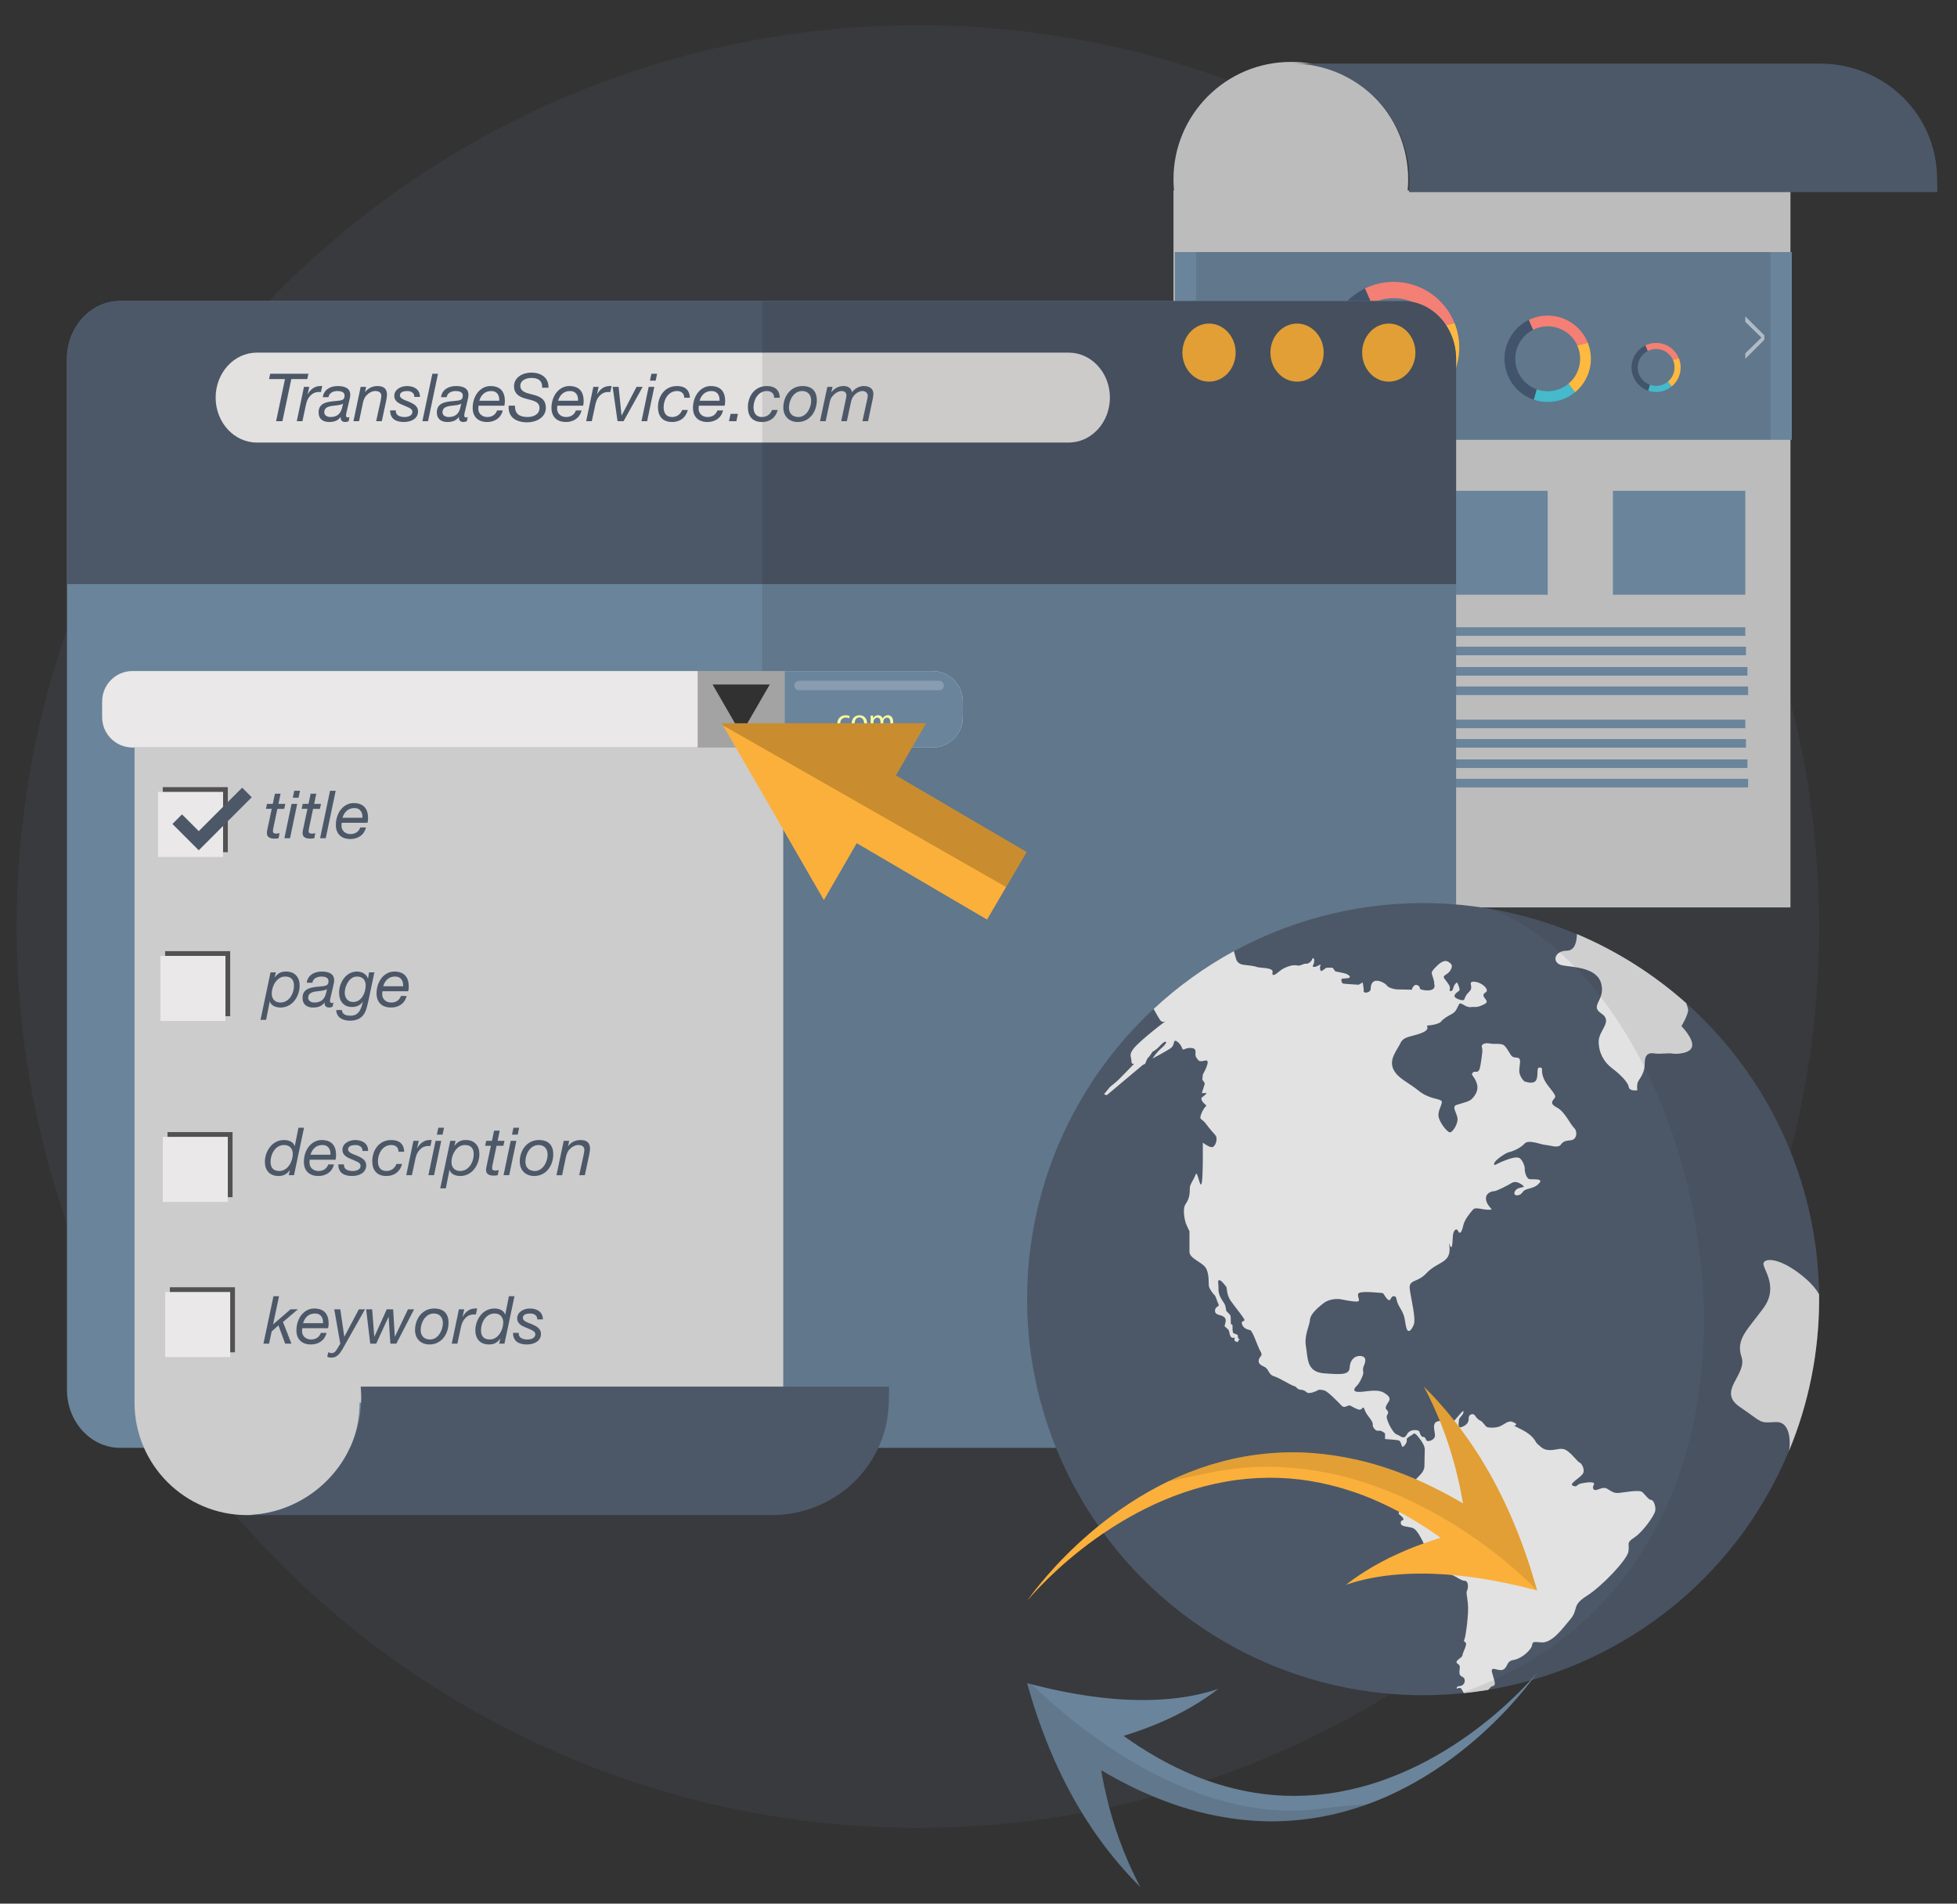 <?xml version="1.0" encoding="utf-8"?>
<!-- Generator: Adobe Illustrator 16.0.0, SVG Export Plug-In . SVG Version: 6.00 Build 0)  -->
<!DOCTYPE svg PUBLIC "-//W3C//DTD SVG 1.1//EN" "http://www.w3.org/Graphics/SVG/1.1/DTD/svg11.dtd">
<svg version="1.1" id="Layer_1" xmlns="http://www.w3.org/2000/svg" xmlns:xlink="http://www.w3.org/1999/xlink" x="0px" y="0px"
	 width="353.168px" height="343.5px" viewBox="0 72.5 353.168 343.5" enable-background="new 0 72.5 353.168 343.5"
	 xml:space="preserve">
<rect x="0" y="72.5" width="353.168" height="343.5" fill="#333333" stroke="none"/>
<circle id="Background_2_11_" opacity="0.2" fill="#4C5868" cx="165.644" cy="239.683" r="162.644"/>
<g id="Domain_Registration_2_">
	<g id="Sheet_1_">
		<path fill="#BCBCBC" d="M254.025,106.857c0.063-0.661,0.098-1.331,0.098-2.009c0-11.695-9.482-21.176-21.178-21.176
			c-11.695,0-21.175,9.481-21.175,21.176c0,0.678,0.035,1.348,0.097,2.009h-0.097v129.379h111.344V106.857H254.025z"/>
		<path fill="#4C5868" d="M349.58,104.848c0-11.695-9.48-20.868-21.176-20.868h-95.217c11.695,0,21.176,9.481,21.176,21.177
			c0,0.677-0.035,1.347-0.098,2.009h74.139h21.176C349.686,106.304,349.58,105.738,349.58,104.848z"/>
		<rect x="212.011" y="117.986" fill="#6A849B" width="111.345" height="33.873"/>
		<rect x="215.876" y="117.986" opacity="0.1" width="103.614" height="33.873"/>
		<g opacity="0.5">
			<path fill="#FFFFFF" d="M216.725,133.026l3.44-3.439v0.994l-2.898,2.819v0.028l2.898,2.82v0.994l-3.44-3.439V133.026z"/>
		</g>
		<g opacity="0.5">
			<path fill="#FFFFFF" d="M318.406,133.803l-3.441,3.439v-0.994l2.9-2.82V133.4l-2.9-2.819v-0.994l3.441,3.439V133.803z"/>
		</g>
		<rect x="220.165" y="161.061" fill="#6A849B" width="23.893" height="18.754"/>
		<rect x="255.408" y="161.061" fill="#6A849B" width="23.893" height="18.754"/>
		<rect x="291.072" y="161.061" fill="#6A849B" width="23.893" height="18.754"/>
		<rect x="220.165" y="185.688" fill="#6A849B" width="94.8" height="1.546"/>
		<rect x="220.283" y="189.192" fill="#6A849B" width="94.799" height="1.545"/>
		<rect x="220.552" y="192.865" fill="#6A849B" width="94.8" height="1.546"/>
		<rect x="220.669" y="196.369" fill="#6A849B" width="94.8" height="1.545"/>
		<rect x="220.165" y="202.355" fill="#6A849B" width="94.8" height="1.546"/>
		<rect x="220.283" y="205.859" fill="#6A849B" width="94.799" height="1.545"/>
		<rect x="220.552" y="209.532" fill="#6A849B" width="94.8" height="1.546"/>
		<rect x="220.669" y="213.036" fill="#6A849B" width="94.8" height="1.545"/>
		<g id="Data_7_">
			<path fill="#44BACA" d="M259.003,144.358l-1.799-2.338c-1.543,1.291-3.531,2.069-5.701,2.069c-1.063,0-2.08-0.186-3.025-0.529
				l-0.799,2.845c1.201,0.409,2.486,0.631,3.824,0.631C254.349,147.036,256.96,146.032,259.003,144.358z"/>
			<path fill="#FDB940" d="M257.205,142.02l1.799,2.338c2.649-2.17,4.34-5.467,4.34-9.16c0-1.563-0.305-3.057-0.855-4.423
				l-2.893,0.733c0.514,1.125,0.801,2.374,0.801,3.69C260.396,137.938,259.156,140.39,257.205,142.02z"/>
			<path fill="#42536C" d="M247.517,127.249l-1.172-2.708c-3.953,1.917-6.68,5.968-6.68,10.657c0,5.199,3.354,9.616,8.014,11.207
				l0.799-2.845c-3.42-1.238-5.865-4.515-5.865-8.362C242.613,131.721,244.609,128.711,247.517,127.249z"/>
			<path fill="#F47F74" d="M251.503,126.307c3.594,0,6.689,2.132,8.092,5.201l2.893-0.733c-1.752-4.347-6.01-7.416-10.985-7.416
				c-1.85,0-3.6,0.425-5.158,1.182l1.172,2.708C248.716,126.646,250.07,126.307,251.503,126.307z"/>
		</g>
		<g id="Data_6_">
			<path fill="#44BACA" d="M284.242,143.274l-1.186-1.539c-1.016,0.85-2.326,1.362-3.754,1.362c-0.701,0-1.371-0.124-1.994-0.348
				l-0.525,1.873c0.791,0.27,1.637,0.417,2.52,0.417C281.176,145.039,282.896,144.377,284.242,143.274z"/>
			<path fill="#FDB940" d="M283.057,141.735l1.186,1.539c1.742-1.429,2.857-3.601,2.857-6.032c0-1.03-0.201-2.013-0.564-2.914
				l-1.904,0.483c0.338,0.741,0.525,1.563,0.525,2.431C285.156,139.047,284.342,140.661,283.057,141.735z"/>
			<path fill="#42536C" d="M276.676,132.007l-0.771-1.783c-2.604,1.262-4.398,3.931-4.398,7.019c0,3.424,2.207,6.333,5.277,7.38
				l0.525-1.873c-2.252-0.815-3.861-2.974-3.861-5.507C273.447,134.953,274.762,132.97,276.676,132.007z"/>
			<path fill="#F47F74" d="M279.303,131.386c2.367,0,4.404,1.404,5.328,3.425l1.904-0.483c-1.152-2.862-3.957-4.883-7.232-4.883
				c-1.219,0-2.373,0.28-3.398,0.778l0.771,1.783C277.467,131.61,278.359,131.386,279.303,131.386z"/>
		</g>
		<g id="Data_5_">
			<path fill="#44BACA" d="M301.674,142.229l-0.672-0.875c-0.578,0.483-1.322,0.774-2.133,0.774c-0.398,0-0.779-0.071-1.133-0.198
				l-0.299,1.064c0.449,0.153,0.93,0.236,1.432,0.236C299.934,143.23,300.91,142.854,301.674,142.229z"/>
			<path fill="#FDB940" d="M301.002,141.354l0.672,0.875c0.99-0.812,1.623-2.045,1.623-3.426c0-0.586-0.113-1.144-0.32-1.656
				l-1.08,0.275c0.191,0.419,0.297,0.887,0.297,1.38C302.193,139.827,301.73,140.744,301.002,141.354z"/>
			<path fill="#42536C" d="M297.377,135.828l-0.439-1.013c-1.479,0.717-2.498,2.233-2.498,3.987c0,1.944,1.254,3.596,2.998,4.191
				l0.299-1.064c-1.279-0.463-2.195-1.689-2.195-3.127C295.541,137.501,296.289,136.375,297.377,135.828z"/>
			<path fill="#F47F74" d="M298.869,135.476c1.344,0,2.502,0.798,3.027,1.946l1.08-0.275c-0.654-1.626-2.248-2.774-4.107-2.774
				c-0.691,0-1.348,0.159-1.932,0.442l0.439,1.013C297.826,135.604,298.332,135.476,298.869,135.476z"/>
		</g>
	</g>
	<g id="Web_5_">
		<path fill="#6A849B" d="M262.771,323.276c0,5.786-4.305,10.478-9.612,10.478H21.697c-5.309,0-9.612-4.691-9.612-10.478V137.291
			c0-5.786,4.303-10.478,9.612-10.478H253.16c5.307,0,9.612,4.691,9.612,10.478V323.276z"/>
		<path fill="#4C5868" d="M253.16,126.813H21.697c-5.309,0-9.612,4.691-9.612,10.478v40.603h250.687v-40.603
			C262.771,131.505,258.466,126.813,253.16,126.813z"/>
		<ellipse fill="#FBB03B" cx="218.186" cy="136.127" rx="4.805" ry="5.24"/>
		<ellipse fill="#FBB03B" cx="234.071" cy="136.127" rx="4.805" ry="5.24"/>
		<ellipse fill="#FBB03B" cx="250.624" cy="136.127" rx="4.806" ry="5.24"/>
		<path fill="#E2E1E0" d="M200.298,144.241c0,4.48-3.33,8.113-7.44,8.113h-146.5c-4.109,0-7.441-3.632-7.441-8.113l0,0
			c0-4.48,3.332-8.114,7.441-8.114h146.5C196.968,136.127,200.298,139.76,200.298,144.241L200.298,144.241z"/>
		<path opacity="0.1" d="M253.16,126.813H137.561v206.94H253.16c5.307,0,9.612-4.691,9.612-10.478V137.291
			C262.771,131.505,258.466,126.813,253.16,126.813z"/>
	</g>
	<g id="Search_3_">
		<path fill="#EAE8E8" d="M173.752,201.905c0,3.026-2.453,5.479-5.479,5.479H23.914c-3.027,0-5.48-2.453-5.48-5.479v-2.844
			c0-3.027,2.453-5.48,5.48-5.48h144.358c3.026,0,5.479,2.453,5.479,5.48V201.905z"/>
		<path fill="#6A849B" d="M168.272,193.581h-26.669v13.804h26.669c3.026,0,5.479-2.453,5.479-5.479v-2.844
			C173.752,196.034,171.299,193.581,168.272,193.581z"/>
		<path opacity="0.2" fill="#FFFFFF" d="M170.331,196.196c0,0.474-0.384,0.857-0.857,0.857h-25.285
			c-0.473,0-0.856-0.384-0.856-0.857l0,0c0-0.473,0.383-0.855,0.856-0.855h25.285C169.947,195.341,170.331,195.724,170.331,196.196
			L170.331,196.196z"/>
		<rect x="125.9" y="193.581" opacity="0.3" width="15.704" height="13.804"/>
		<polygon opacity="0.7" points="133.751,204.948 131.174,200.482 128.596,196.018 133.751,196.018 138.908,196.018 136.33,200.482 
					"/>
		<g>
			<path fill="#FDFFA2" d="M149.97,204.158c0-0.217,0.146-0.37,0.352-0.37s0.347,0.153,0.347,0.37c0,0.211-0.135,0.369-0.353,0.369
				C150.11,204.527,149.97,204.369,149.97,204.158z"/>
			<path fill="#FDFFA2" d="M153.332,204.357c-0.136,0.071-0.435,0.165-0.815,0.165c-0.857,0-1.414-0.581-1.414-1.45
				c0-0.874,0.598-1.508,1.525-1.508c0.305,0,0.574,0.076,0.716,0.147l-0.117,0.398c-0.123-0.069-0.317-0.135-0.599-0.135
				c-0.651,0-1.004,0.481-1.004,1.074c0,0.656,0.423,1.062,0.986,1.062c0.293,0,0.487-0.077,0.633-0.141L153.332,204.357z"/>
			<path fill="#FDFFA2" d="M156.473,203.02c0,1.051-0.729,1.508-1.415,1.508c-0.769,0-1.361-0.563-1.361-1.46
				c0-0.951,0.622-1.508,1.408-1.508C155.921,201.56,156.473,202.152,156.473,203.02z M154.22,203.05
				c0,0.622,0.356,1.091,0.861,1.091c0.493,0,0.862-0.464,0.862-1.104c0-0.48-0.24-1.091-0.85-1.091
				C154.482,201.946,154.22,202.51,154.22,203.05z"/>
			<path fill="#FDFFA2" d="M157.125,202.393c0-0.293-0.007-0.534-0.023-0.768h0.451l0.023,0.457h0.019
				c0.157-0.271,0.422-0.522,0.892-0.522c0.387,0,0.681,0.234,0.804,0.568h0.012c0.088-0.157,0.198-0.281,0.316-0.369
				c0.17-0.129,0.358-0.199,0.627-0.199c0.376,0,0.935,0.246,0.935,1.232v1.672h-0.506v-1.608c0-0.546-0.199-0.874-0.615-0.874
				c-0.294,0-0.523,0.217-0.611,0.47c-0.022,0.07-0.041,0.164-0.041,0.258v1.755h-0.504v-1.702c0-0.452-0.2-0.78-0.592-0.78
				c-0.323,0-0.559,0.258-0.641,0.518c-0.028,0.075-0.041,0.163-0.041,0.252v1.713h-0.504V202.393z"/>
		</g>
	</g>
	<g id="CheckBox">
		<g id="Sheet">
			<path fill="#CCCCCC" d="M24.278,207.385v118.197c0,11.214,9.091,20.307,20.306,20.307c11.215,0,20.307-9.093,20.307-20.307
				h76.458V207.385H24.278z"/>
			<path fill="#4C5868" d="M160.405,325.021c0,11.694-9.481,20.867-21.177,20.867H44.012c11.695,0,21.176-9.48,21.176-21.177
				c0-0.678-0.036-1.347-0.098-2.009h74.138h21.177C160.511,323.564,160.405,324.131,160.405,325.021z"/>
		</g>
		<g id="Boxs">
			<g>
				<rect x="29.373" y="214.532" opacity="0.6" width="11.74" height="11.739"/>
				<rect x="28.517" y="215.389" fill="#EAE8E8" width="11.74" height="11.739"/>
			</g>
			<g>
				<rect x="29.801" y="244.128" opacity="0.6" width="11.74" height="11.739"/>
				<rect x="28.945" y="244.984" fill="#EAE8E8" width="11.74" height="11.739"/>
			</g>
			<g>
				<rect x="30.229" y="276.779" opacity="0.6" width="11.74" height="11.739"/>
				<rect x="29.373" y="277.635" fill="#EAE8E8" width="11.74" height="11.739"/>
			</g>
			<g>
				<rect x="30.657" y="304.775" opacity="0.6" width="11.74" height="11.739"/>
				<rect x="29.801" y="305.631" fill="#EAE8E8" width="11.74" height="11.74"/>
			</g>
		</g>
		<g id="Ceck">
			<polygon fill="#4C5868" points="35.867,225.928 31.118,221.178 32.847,219.448 35.867,222.468 43.702,214.633 45.431,216.362 			
				"/>
		</g>
	</g>
	<g id="Globe_6_">
		<g id="Globe_7_">
			<circle fill="#4C5868" cx="256.819" cy="306.924" r="71.468"/>
			<path fill="#E2E2E2" d="M297.975,343.149c-0.451,0-0.994-0.858-1.58-1.4c-0.588-0.544-3.734,0.15-4.488,0.15
				s-1.145-0.331-1.838-0.753c-0.691-0.422-1.445,0.091-1.986,0.211c-0.543,0.121-0.783-0.362-0.451-0.964
				c0.33-0.602-1.115-0.453-2.199-0.24c-1.084,0.21-0.662,0.752-1.537,0.451c-0.873-0.301,1.025-1.296,1.656-2.049
				c0.633-0.752-0.119-2.018-0.48-2.139c-0.361-0.119-1.055-1.204-2.139-2.047c-1.084-0.844-1.896-0.21-3.191-0.21
				c-1.297,0-1.598-0.573-2.199-1.025c-0.604-0.452-0.422-1.355-2.832-2.62s-1.385-0.572-1.234-0.813
				c0.15-0.241,0.391-0.21-0.451-0.603c-0.844-0.392-1.537,0.451-2.379,0.783c-0.844,0.331-1.869,0.24-2.229,0.15
				c-0.361-0.091-0.783-0.964-1.207-1.145c-0.42-0.181-0.781-0.571-1.053-0.994c-0.271-0.421-1.145-0.241-1.115,0.543
				c0.031,0.782-0.42,1.234-1.264,1.566c-0.844,0.331-0.482-0.935-0.482-1.326c0-0.393,0.754-0.783,0.814-1.385
				c0.059-0.604-0.754,0.572-1.537,1.415s-1.324,0.06-2.833,0.21c-1.504,0.151-0.781,1.719-0.781,2.591
				c0,0.874-1.266,1.174-1.477,0.964c-0.211-0.212-0.211-0.693-0.662-0.693c-0.453,0-0.572-0.723-0.693-0.994
				c-0.121-0.271-1.656-0.541-2.229,0.543s-1.174,0.21-1.867,0s-2.047-2.921-1.746-3.401c0.301-0.483,0.301-0.694-0.031-1.025
				c-0.33-0.332-0.18-0.571,0.09-1.085c0.271-0.512,0.994-0.993-0.451-1.927c-1.445-0.935-3.703-0.122-4.908-0.242
				c-1.205-0.121-0.24-0.993,0-1.233c0.24-0.241,0.723-1.085,0.963-1.809c0.242-0.722-0.211-0.781,0.211-1.746
				c0.422-0.964,0.301-1.626-0.662-1.687c-0.963-0.059-1.867,0.663-1.928,2.048s-1.445,1.326-4.637,1.085
				c-3.193-0.241-2.893-2.771-3.254-4.819c-0.361-2.047,0.662-3.795,0.723-4.818s1.326-2.169,2.531-3.072
				c1.205-0.902,2.918-0.672,2.918-0.672s2.322,0.491,3.045,0.431s0.119-0.602,0.18-1.325c0.061-0.722,3.553-0.24,4.156-0.24
				c0.602,0,0.482,0.481,1.145,1.135c0.662,0.652,0.541-0.653,1.205-0.532c0.662,0.12,0.121,0.542,1.084,2.107
				c0.963,1.566,0.781,2.107,1.084,3.434c0.301,1.325,0.963,0.664,1.385-0.422c0.422-1.085-0.482-4.577-0.723-6.384
				c-0.24-1.808,1.385-1.146,2.951-2.832s3.194-1.807,3.917-3.012c0.723-1.204-0.061-3.191,0.361-2.107s0.482-0.422,0.543-1.566
				c0.059-1.145,0.662-1.626,0.963-0.964c0.301,0.663,0.662,0.182,0.904-0.963c0.24-1.145,1.264-2.319,1.746-2.892
				s1.445-0.031,2.771,0c1.324,0.029,0.061-0.241-0.332-1.567c-0.393-1.324,0.844-1.776,1.355-1.776s2.709-1.174,3.191-1.476
				c0.484-0.302,1.115-0.271,1.959,0.362c0.842,0.632-0.783,0.15-1.326,1.084c-0.541,0.934,0.783,1.054,1.355,0.211
				s1.838-0.452,2.922-1.537c1.084-1.083-1.234-0.692-1.746-0.843c-0.512-0.151-0.828-1.416-0.783-1.821
				c0.045-0.407-0.316-1.446-0.859-1.897c-0.543-0.453-1.941,0.045-3.162,0.541c-1.221,0.497-1.582,0.949-1.49,0.361
				c0.09-0.587,2.123-1.941,2.666-2.033c0.541-0.089,2.076-0.722,2.801-1.536c0.723-0.813,2.799,0.136,3.748,0.227
				c0.949,0.09,2.305,0.632,2.801-0.045c0.498-0.678,0.904-0.678,1.898-0.813c0.994-0.135,1.174-1.58,0.496-2.213
				s-1.672-2.938-3.07-3.66c-1.402-0.723-0.859-1.174-0.408-1.762c0.453-0.586-1.416-2.033-2.018-3.539
				c-0.602-1.505,0.061-1.867-0.662-1.927c-0.725-0.061-0.24,1.084-0.604,2.107c-0.359,1.024-1.865,0.483-2.107,0.423
				c-0.24-0.061-1.084-1.084-1.023-2.049c0.061-0.964,0.301-1.807,0-2.107c-0.303-0.302-0.965-0.06-1.326-0.422
				c-0.361-0.361-0.842-1.446-1.385-1.927c-0.541-0.483-1.746-0.182-2.59-0.362s-1.627,0.121-1.445,0.662
				c0.18,0.543,0.061,1.266-0.242,3.192c-0.301,1.929-0.902,0.904-1.385,1.387c-0.482,0.481,0.301,0.602,0.723,1.987
				c0.42,1.385-0.543,2.409-0.963,2.83c-0.422,0.423-1.809,0.724-2.711,1.024c-0.904,0.302,0.061,1.446,0.182,2.409
				c0.119,0.964-0.785,2.35-1.266,2.53c-0.482,0.181-2.049-1.807-2.17-2.951c-0.119-1.145,0.965-2.409,0.482-2.771
				c-0.482-0.361-2.35-0.361-4.096-1.807s-3.855-2.229-4.578-3.976c-0.723-1.747,0.723-3.313,1.326-4.578
				c0.602-1.265,1.807-1.084,3.734-1.807c1.928-0.724,0.723-1.385,1.205-1.385c0.48,0,2.047-0.242,2.408-0.724
				s1.206-0.965,1.989-1.385c0.783-0.422,0.965-1.266,1.266-1.747c0.301-0.482,1.145,0.662,2.107,0.542s0.904,0.181,2.229-0.422
				c1.326-0.603,0.18-0.963,0.061-1.626c-0.121-0.663,0.844-0.481,0.541-1.204c-0.301-0.724-1.625-1.446-2.498-1.325
				c-0.875,0.12,0.27,0.963-0.633,1.806c-0.904,0.844-0.723,1.387-1.023,1.507c-0.303,0.12-1.627-0.302-1.627-0.723
				c0-0.422,0.602-0.784,0.844-0.964c0.24-0.181-0.182-1.085-0.301-1.386c-0.121-0.301-0.664,0.361-0.785,0.965
				c-0.119,0.601-0.783,0.661-0.602,0.12c0.182-0.543-0.482-1.205-0.963-1.868c-0.483-0.662,0.48-0.602,1.023-1.445
				c0.541-0.844,0.361-1.205-0.361-1.626c-0.723-0.422-1.567,0.24-2.411,1.145c-0.844,0.902-0.541,0.842-0.24,1.986s0,0,0.18,1.085
				c0.182,1.084-1.385,0.964-1.385,0.964s-0.783-0.061-1.084-0.181c-0.301-0.121,0-0.542-0.662-0.783s-0.965,0.844-0.965,0.844
				s-1.807-0.061-2.529-0.061s-1.746-0.361-1.928-0.663c-0.182-0.301-1.084-0.903-1.867-0.903s-1.084,0.663-1.084,1.446
				s-1.326,0.843-1.266,0.481s-0.18-1.626-0.18-1.626l-0.723,0.421c0,0-1.988-0.12-2.65-0.181c-0.664-0.06-0.422-0.903-0.422-0.903
				l1.324-0.121l0.182-0.3c0,0-0.361-0.361-0.723-0.482s-1.928-0.422-1.928-0.422l-0.482-0.662c0,0-0.723,0-1.023,0
				s-0.783,0.602-1.025,0.602c-0.24,0-0.24-0.662-0.24-0.662l0.121-0.542c0,0,0,0-0.602,0.301c-0.604,0.302-0.844,0.06-0.844,0.06
				l0.24-0.602l0.061-0.663c0,0-0.361-0.421-0.361-0.12c0,0.302-0.604,0.964-1.145,0.904c-0.543-0.061-0.904,0.48-1.686,0.3
				c-0.783-0.18-2.289,0.362-3.133,1.085c-0.844,0.724-1.386,0.964-1.205,0.12c0.181-0.843-2.35-0.722-2.771-0.903
				c-0.421-0.181-1.505-0.302-2.529-0.422s-1.265-0.964-1.265-0.964l-0.419-1.486c-5.264,2.869-10.125,6.384-14.482,10.433
				c0.584,1.068,1.161,2.063,1.348,2.197c0.422,0.302,0.844,0,0.844,0s-1.687,1.145-4.396,3.537
				c-2.712,2.393-1.808,2.667-1.808,3.571c0,0.903,0.543,0.542,0.543,0.542s-2.108,2.169-2.712,2.771
				c-0.602,0.602-1.686,1.445-1.686,1.445l-1.085,1.325l0.482,0.181l6.551-5.496c0,0,0.406-0.092,0.451-0.316
				c0.045-0.227,0.407-0.995,0.542-1.04c0.136-0.045,0.724-0.993,0.724-0.993s0.406-0.181,0.903-0.633
				c0.496-0.451,0.993-1.129,1.399-1.175c0.407-0.045,0,0.587-0.723,1.175c-0.723,0.587-1.58,1.853-1.58,1.853
				s2.394-1.266,3.207-1.808c0.813-0.541,0.542-1.355,0.858-1.4s1.038,0.633,1.265,1.31c0.226,0.679,0.497-0.135,1.717,0
				c1.219,0.136,0.406,1.085,0.858,1.717c0.452,0.633,0.452,0.814,1.626,0.543c1.175-0.271-0.452,2.529-0.452,2.529l-0.09,0.904
				c0,0,0.452,0.632,0.452,0.723c0,0.09-0.543,1.717-0.543,1.717h0.904c0,0-0.361,0.452-0.813,0.723
				c-0.451,0.271,0.09,0.994,0.542,1.354c0.451,0.362,0,0-0.633,1.446c-0.633,1.445,0,0.993,0.724,1.987
				c0.723,0.994,1.174,1.445,1.716,2.078s0,2.078-0.542,2.168c-0.541,0.091-1.717-0.813-1.717-0.813
				c0.091,13.554-0.813,4.519-1.265,5.694c-0.452,1.173-1.084,1.806-1.084,2.528c0,0.724,0,1.808-0.723,2.801s-0.091,3.254,0,3.524
				c0.09,0.271,0.662,1.446,0.662,1.446s0,2.499,0,3.703c0,1.205,2.168,1.808,2.892,2.831c0.723,1.024,0.542,3.013,0.602,3.343
				c0.061,0.331,0.513,1.145,0.935,1.535c0.422,0.393,0.451,1.055,0.782,1.657c0.332,0.603-0.512,0.393-0.602,1.175
				c-0.091,0.784,0.753,0.814,1.204,0.994c0.452,0.181,0.904,0.452,0.663,1.295s-0.121,0.542,0.331,1.023
				c0.452,0.482,0.241,0.18,0.482,1.084c0.24,0.903,0.843,0.513,0.843,0.513s0,0.391,0,0.542s0.543,0.302,0.543,0.302l0.361-0.543
				c0,0-0.271-0.119-0.271-0.211c0-0.09-0.061-0.541-0.061-0.541l-0.813-0.333c0,0-0.121-0.452-0.121-0.633c0-0.18,0-0.661,0-0.781
				c0-0.121-0.302-0.212-0.302-0.212s-0.029-0.813-0.029-1.294c0-0.482-0.783-0.934-0.813-1.145c-0.03-0.212-0.09-0.904-0.392-1.356
				c-0.301-0.452-1.024-1.415-0.994-2.438c0.03-1.024-0.24-1.687,0.151-1.687c0.391,0,1.055,0.994,1.234,1.175
				c0.181,0.181,0.03,1.386,0.783,2.498c0.753,1.115,2.703,3.404,2.521,3.585c-0.18,0.181-0.677,0.114-0.405,0.79
				c0.271,0.679,0.926,0.837,1.423,0.973c0.496,0.135,1.31,2.891,1.852,3.795s-0.135,0.904-0.271,1.49
				c-0.137,0.588,0.045,0.903,0.948,1.31c0.904,0.407,0.723,1.4,1.763,1.717c1.037,0.316,3.07,1.642,3.613,1.763
				c0.541,0.118,0.482,0.602,1.203,0.669c0.725,0.065,0.846,0.295,1.207,0.535c0.361,0.239,1.625-0.24,1.867-0.422
				c0.24-0.181,0.48-0.12,1.145,0c0.66,0.121,2.59,2.168,3.191,2.771c0.602,0.602,1.084-0.241,1.566,0
				c0.482,0.239,1.385,0.782,1.746,0.723c0.361-0.061,0.361-0.362,0.602-0.362c0.242,0,0.061,0.482,0.965,1.627
				s0.723,1.385,0.723,1.566c0,0.181,0.422,1.083,1.023,0.963c0.604-0.12,1.205,0.51,1.205,0.51v0.996c0,0,2.049,0.121,2.467,0.241
				c0.418,0.121,0.486,1.023,0.666,1.145c0.18,0.12,0.902-0.723,0.783-1.203c-0.121-0.483,0.781-0.725,1.145-1.085
				c0.361-0.363,0.842,0.421,1.145,0.781c0.301,0.362,0.963,1.266,0.963,1.989c0,0.723-0.061,1.806-0.061,2.95
				s-0.902,1.687-1.566,2.471c-0.662,0.782-1.264,1.145-1.564,1.505c-0.303,0.362-0.543,1.507-0.422,2.169
				c0.121,0.663,0.963,0.062,0.963,0.844c0,0.783-0.783,0.361-1.686,1.084c-0.904,0.723,0.121,0.782,0.42,1.386
				c0.303,0.602-0.42,0.12-0.42,0.843s1.084,0.604,2.107,0.903c1.023,0.301,2.107,2.952,2.711,4.338
				c0.602,1.386,1.203,2.59,1.807,2.831c0.602,0.241,0.662,0.782,1.928,1.084c1.264,0.302,2.258,1.295,2.969,1.295
				s0.689,1.219,0.465,1.717c-0.227,0.496-0.045,0.633,0.135,2.439c0.18,1.808-0.406,5.872-0.6,6.324s-0.139,0.361,0.193,0.692
				c0.33,0.333-0.543,1.776-0.572,2.229c-0.029,0.451-0.873,0.724-1.047,1.146s0.414,0.422,0.535,0.813s-0.242,1.354,0.121,1.717
				c0.359,0.362,0.691,0.241,0.785,0.813c0.094,0.571-0.334,1.115-0.938,1.115c-0.602,0-0.602,0.632-0.33,0.421s0.631,0,0.631,0
				l0.484,0.852c1.477-0.152,2.938-0.353,4.385-0.59c0.309-0.358,0.576-0.647,0.795-0.683c0.723-0.122,0.361-0.844-0.063-2.351
				c-0.42-1.506,1.025-0.24,1.93-0.602c0.902-0.361,0.602-1.565,1.865-1.748c1.266-0.18,2.652-1.323,3.193-2.166
				c0.543-0.846-0.24-1.265,1.748-1.025c1.986,0.241,3.793-2.289,5.359-4.156s0.182-2.47,2.951-4.217
				c2.771-1.747,7.26-6.49,7.531-7.98c0.27-1.491-0.498-1.536,1.082-2.576c1.582-1.038,3.568-3.929,3.75-4.743
				C298.879,344.369,298.428,343.149,297.975,343.149z"/>
			<path fill="#E2E2E2" d="M282.721,244.049c-2.289,0-2.77,2.289-0.723,2.649c2.049,0.362,6.264,0.362,6.986,3.374
				s-2.168,3.855,0,5.301s-0.48,3.012-0.48,5.06s0.963,3.734,2.408,4.818s2.893,2.53,3.014,3.374
				c0.119,0.843,1.564,0.602,1.564,0.602s-0.119-0.481,0-1.204c0.121-0.723,1.324-1.566,1.324-3.614s1.076-1.928,1.926-1.807
				c0.848,0.12,2.533-0.121,3.016,0c0.48,0.12,3.373,0.12,3.613-1.325s-1.928-3.614-1.928-3.614s1.217-2.018,1.205-2.937
				c-0.002-0.186-0.129-0.621-0.34-1.206c-5.809-5.169-12.465-9.408-19.736-12.476C284.564,242.181,284.314,244.049,282.721,244.049
				z"/>
			<path fill="#E2E2E2" d="M325.486,302.897c-4.156-3.434-6.865-3.434-7.229-2.529c-0.359,0.902,2.893,4.156,0,8.131
				c-2.891,3.976-5.059,5.602-3.975,8.854c1.084,3.252-4.543,6.145-0.283,9.035c4.258,2.892,3.355,2.892,6.428,2.711
				c3.02-0.178,2.625,4.598,2.402,5.255c3.516-8.447,5.457-17.711,5.457-27.431c0-0.297-0.008-0.593-0.012-0.89
				C327.768,305.189,326.99,304.139,325.486,302.897z"/>
			<path opacity="0.1" fill="#231F20" d="M263.434,378.085c36.369-3.338,64.854-33.92,64.854-71.161
				c0-35.239-25.504-64.52-59.063-70.393C310.67,253.204,331.27,354.398,263.434,378.085z"/>
		</g>
		<g id="Loading_1_">
			<path fill="#FBB03B" d="M277.396,359.49c0,0-0.17-0.58-0.465-1.595c-0.152-0.512-0.34-1.133-0.553-1.847
				c-0.217-0.716-0.49-1.506-0.783-2.385c-1.182-3.505-3.004-8.197-5.447-12.855c-0.611-1.162-1.236-2.339-1.918-3.468
				c-0.34-0.572-0.678-1.14-1.012-1.7c-0.357-0.553-0.713-1.099-1.059-1.636c-0.697-1.088-1.43-2.113-2.145-3.088
				c-0.703-0.99-1.43-1.89-2.107-2.732c-0.67-0.851-1.33-1.604-1.926-2.272c-0.598-0.667-1.115-1.267-1.576-1.729
				c-0.92-0.94-1.447-1.479-1.447-1.479s0.17,0.331,0.469,0.909c0.291,0.581,0.715,1.392,1.166,2.388
				c0.451,1,0.953,2.158,1.455,3.389c0.481,1.254,0.959,2.578,1.403,3.888c0.422,1.333,0.809,2.653,1.143,3.876
				c0.32,1.24,0.586,2.393,0.801,3.367c0.219,0.969,0.361,1.801,0.465,2.369c0.1,0.568,0.156,0.896,0.156,0.896
				s-0.305-0.182-0.877-0.52c-0.563-0.35-1.436-0.799-2.521-1.396c-2.198-1.152-5.397-2.729-9.434-4.146
				c-4.023-1.426-8.926-2.624-14.254-3.029c-5.324-0.412-11.055,0.092-16.48,1.543c-2.715,0.721-5.358,1.65-7.863,2.756
				c-2.505,1.106-4.878,2.368-7.085,3.715c-4.412,2.702-8.158,5.728-11.145,8.521c-2.994,2.791-5.243,5.348-6.747,7.185
				c-1.502,1.839-2.259,2.965-2.259,2.965s0.85-1.057,2.496-2.754c1.646-1.693,4.09-4.03,7.262-6.519
				c3.163-2.491,7.071-5.122,11.528-7.354c2.229-1.109,4.593-2.116,7.044-2.959c2.453-0.841,4.999-1.495,7.565-1.946
				c5.136-0.912,10.361-0.911,15.111-0.13c4.754,0.776,9.031,2.219,12.531,3.808c3.51,1.58,6.27,3.247,8.166,4.458
				c0.938,0.629,1.688,1.095,2.172,1.459c0.492,0.353,0.756,0.54,0.756,0.54s-0.303,0.093-0.828,0.258
				c-0.525,0.168-1.264,0.395-2.15,0.723c-0.885,0.321-1.896,0.7-2.953,1.131c-1.066,0.453-2.174,0.952-3.248,1.465
				c-1.08,0.546-2.127,1.107-3.074,1.646c-0.955,0.567-1.811,1.112-2.525,1.583c-0.715,0.476-1.291,0.913-1.688,1.205
				c-0.393,0.298-0.617,0.468-0.617,0.468s0.445-0.144,1.227-0.394c0.396-0.135,0.881-0.245,1.453-0.393
				c0.57-0.146,1.227-0.307,1.953-0.434c2.906-0.582,7.088-0.951,11.525-0.747c4.424,0.173,9.036,0.894,12.51,1.623
				c0.867,0.184,1.678,0.347,2.383,0.516c0.709,0.175,1.326,0.325,1.834,0.451C276.811,359.342,277.396,359.49,277.396,359.49z"/>
			<path fill="#6A849B" d="M185.351,376.213c0,0,0.17,0.579,0.466,1.595c0.153,0.512,0.34,1.134,0.552,1.846
				c0.218,0.717,0.49,1.506,0.784,2.386c1.181,3.504,3.005,8.196,5.446,12.854c0.611,1.162,1.237,2.339,1.918,3.469
				c0.341,0.571,0.679,1.139,1.013,1.699c0.357,0.554,0.711,1.099,1.059,1.636c0.696,1.088,1.429,2.113,2.146,3.09
				c0.701,0.988,1.428,1.888,2.105,2.73c0.67,0.851,1.329,1.604,1.926,2.273c0.599,0.666,1.114,1.267,1.576,1.729
				c0.921,0.942,1.447,1.48,1.447,1.48s-0.171-0.331-0.469-0.909c-0.291-0.582-0.715-1.393-1.166-2.388
				c-0.451-1-0.954-2.159-1.455-3.389c-0.479-1.254-0.96-2.578-1.402-3.888c-0.421-1.334-0.809-2.653-1.144-3.877
				c-0.319-1.239-0.585-2.392-0.799-3.367c-0.221-0.969-0.362-1.799-0.466-2.368c-0.099-0.569-0.155-0.895-0.155-0.895
				s0.305,0.18,0.876,0.518c0.563,0.35,1.435,0.8,2.521,1.396c2.198,1.152,5.396,2.729,9.434,4.146
				c4.025,1.425,8.926,2.625,14.254,3.028c5.327,0.413,11.055-0.091,16.481-1.543c2.713-0.72,5.357-1.649,7.863-2.755
				c2.504-1.107,4.877-2.369,7.084-3.715c4.413-2.703,8.159-5.727,11.145-8.522c2.994-2.791,5.244-5.348,6.748-7.185
				c1.502-1.839,2.258-2.964,2.258-2.964s-0.85,1.057-2.496,2.753c-1.646,1.694-4.09,4.03-7.262,6.519
				c-3.162,2.492-7.072,5.123-11.528,7.354c-2.23,1.109-4.594,2.117-7.045,2.959c-2.453,0.84-4.998,1.495-7.564,1.945
				c-5.137,0.912-10.361,0.911-15.112,0.13c-4.754-0.774-9.03-2.219-12.531-3.807c-3.509-1.581-6.27-3.248-8.166-4.458
				c-0.938-0.629-1.686-1.095-2.172-1.46c-0.492-0.351-0.755-0.539-0.755-0.539s0.301-0.094,0.828-0.258
				c0.525-0.169,1.263-0.395,2.151-0.723c0.883-0.321,1.894-0.7,2.952-1.131c1.065-0.454,2.174-0.952,3.246-1.466
				c1.082-0.545,2.127-1.107,3.075-1.645c0.955-0.568,1.812-1.113,2.525-1.584c0.715-0.475,1.291-0.913,1.688-1.204
				c0.393-0.297,0.617-0.468,0.617-0.468s-0.445,0.143-1.225,0.394c-0.397,0.135-0.883,0.244-1.454,0.392
				c-0.57,0.146-1.227,0.309-1.955,0.434c-2.905,0.582-7.088,0.952-11.523,0.747c-4.425-0.173-9.035-0.894-12.511-1.622
				c-0.866-0.184-1.678-0.346-2.384-0.517c-0.707-0.174-1.323-0.325-1.833-0.45C185.938,376.361,185.351,376.213,185.351,376.213z"
				/>
			<path opacity="0.1" d="M246.701,398.087c-2.342,0.123-5.154,0.382-8.539,0.815c-23.281,2.972-44.714-15.401-52.015-22.488
				c-0.511-0.129-0.796-0.201-0.796-0.201s0.17,0.579,0.466,1.595c0.153,0.512,0.34,1.134,0.552,1.846
				c0.218,0.717,0.49,1.506,0.784,2.386c1.181,3.504,3.005,8.196,5.446,12.854c0.611,1.162,1.237,2.339,1.918,3.469
				c0.341,0.571,0.679,1.139,1.013,1.699c0.357,0.554,0.711,1.099,1.059,1.636c0.696,1.088,1.429,2.113,2.146,3.09
				c0.701,0.988,1.428,1.888,2.105,2.73c0.67,0.851,1.329,1.604,1.926,2.273c0.599,0.666,1.114,1.267,1.576,1.729
				c0.921,0.942,1.447,1.48,1.447,1.48s-0.171-0.331-0.469-0.909c-0.291-0.582-0.715-1.393-1.166-2.388
				c-0.451-1-0.954-2.159-1.455-3.389c-0.479-1.254-0.96-2.578-1.402-3.888c-0.421-1.334-0.809-2.653-1.144-3.877
				c-0.319-1.239-0.585-2.392-0.799-3.367c-0.221-0.969-0.362-1.799-0.466-2.368c-0.099-0.569-0.155-0.895-0.155-0.895
				s0.305,0.18,0.876,0.518c0.563,0.35,1.435,0.8,2.521,1.396c2.198,1.152,5.396,2.729,9.434,4.146
				c4.025,1.425,8.926,2.625,14.254,3.028c5.327,0.413,11.055-0.091,16.481-1.543C243.792,399.07,245.261,398.604,246.701,398.087z"
				/>
			<path opacity="0.1" d="M276.379,356.049c-0.217-0.716-0.49-1.506-0.783-2.385c-1.182-3.505-3.004-8.197-5.447-12.855
				c-0.611-1.162-1.236-2.339-1.918-3.468c-0.34-0.572-0.678-1.14-1.012-1.7c-0.357-0.553-0.713-1.099-1.059-1.636
				c-0.697-1.088-1.43-2.113-2.145-3.088c-0.703-0.99-1.43-1.89-2.107-2.732c-0.67-0.851-1.33-1.604-1.926-2.272
				c-0.598-0.667-1.115-1.267-1.576-1.729c-0.92-0.94-1.447-1.479-1.447-1.479s0.17,0.331,0.469,0.909
				c0.291,0.581,0.715,1.392,1.166,2.388c0.451,1,0.953,2.158,1.455,3.389c0.481,1.254,0.959,2.578,1.403,3.888
				c0.422,1.333,0.809,2.653,1.143,3.876c0.32,1.24,0.586,2.393,0.801,3.367c0.219,0.969,0.361,1.801,0.465,2.369
				c0.1,0.568,0.156,0.896,0.156,0.896s-0.305-0.182-0.877-0.52c-0.563-0.35-1.436-0.799-2.521-1.396
				c-2.198-1.152-5.397-2.729-9.434-4.146c-4.023-1.426-8.926-2.624-14.254-3.029c-5.324-0.412-11.055,0.092-16.48,1.543
				c-2.715,0.721-5.358,1.65-7.863,2.756c-0.616,0.272-1.224,0.554-1.824,0.844c2.197-0.483,4.671-1.012,7.466-1.589
				c33.139-6.848,59.169,21.243,59.169,21.243s-0.17-0.58-0.465-1.595C276.779,357.384,276.592,356.763,276.379,356.049z"/>
		</g>
	</g>
	<g id="Cursor">
		<polygon fill="#FBB03B" points="185.268,226.243 161.67,212.413 167.099,203.011 148.681,203.011 130.265,203.011 
			139.474,218.961 148.681,234.911 154.607,224.646 178.126,238.43 		"/>
		<polygon opacity="0.2" points="185.268,226.243 161.67,212.413 167.099,203.011 148.681,203.011 130.265,203.011 130.486,203.396 
			181.568,232.557 		"/>
	</g>
</g>
<g>
	<path fill="#4C5868" d="M50.25,217.554h1.235l-0.192,0.899h-1.235l-0.768,3.646c-0.012,0.144-0.036,0.264-0.036,0.407
		c0,0.324,0.288,0.42,0.611,0.42c0.204,0,0.396-0.048,0.588-0.108l-0.18,0.936c-0.24,0.049-0.479,0.072-0.719,0.072
		c-0.756,0-1.392-0.216-1.392-1.008c0-0.18,0.024-0.323,0.06-0.516l0.815-3.85h-1.043l0.192-0.899h1.043l0.384-1.835h1.019
		L50.25,217.554z"/>
	<path fill="#4C5868" d="M52.615,217.554h1.02l-1.295,6.2h-1.02L52.615,217.554z M53.874,216.438h-1.031l0.264-1.247h1.031
		L53.874,216.438z"/>
	<path fill="#4C5868" d="M56.694,217.554h1.235l-0.192,0.899h-1.235l-0.768,3.646c-0.012,0.144-0.036,0.264-0.036,0.407
		c0,0.324,0.288,0.42,0.611,0.42c0.204,0,0.396-0.048,0.588-0.108l-0.18,0.936c-0.24,0.049-0.479,0.072-0.719,0.072
		c-0.756,0-1.392-0.216-1.392-1.008c0-0.18,0.024-0.323,0.06-0.516l0.816-3.85h-1.043l0.192-0.899h1.043l0.384-1.835h1.02
		L56.694,217.554z"/>
	<path fill="#4C5868" d="M59.563,215.191h1.019l-1.799,8.563h-1.02L59.563,215.191z"/>
	<path fill="#4C5868" d="M61.662,220.96c-0.024,0.18-0.036,0.36-0.036,0.54c0,0.959,0.78,1.499,1.607,1.499
		c0.899,0,1.499-0.42,1.787-1.188h1.019c-0.324,1.38-1.463,2.087-2.806,2.087c-2.063,0-2.626-1.416-2.626-2.494
		c0-2.375,1.487-3.994,3.19-3.994c1.823,0,2.626,1.008,2.626,2.746c0,0.324-0.06,0.624-0.096,0.804H61.662z M65.404,220.061
		c0.06-0.875-0.324-1.751-1.451-1.751c-1.2,0-1.859,0.792-2.147,1.751H65.404z"/>
	<path fill="#4C5868" d="M48.823,247.953h0.959l-0.216,0.889h0.024c0.612-0.805,1.224-1.032,2.051-1.032
		c1.583,0,2.435,1.044,2.435,2.543c0,1.87-1.271,3.946-3.442,3.946c-0.744,0-1.703-0.265-1.931-1.092h-0.024l-0.66,3.322h-1.008
		L48.823,247.953z M51.461,248.709c-1.547,0-2.423,1.787-2.423,3.082c0,0.924,0.552,1.607,1.56,1.607
		c1.619,0,2.458-1.667,2.458-3.046C53.057,249.345,52.577,248.709,51.461,248.709z"/>
	<path fill="#4C5868" d="M55.351,249.824c0.192-1.379,1.379-2.015,2.687-2.015c1.199,0,2.267,0.336,2.267,1.583
		c0,0.348-0.108,0.792-0.192,1.128l-0.396,1.69c-0.048,0.252-0.168,0.6-0.168,0.888s0.12,0.384,0.3,0.384
		c0.096,0,0.228-0.048,0.324-0.084l-0.156,0.756c-0.156,0.084-0.444,0.145-0.624,0.145c-0.563,0-0.863-0.336-0.803-0.876
		l-0.024-0.024c-0.432,0.576-1.02,0.9-2.075,0.9c-1.031,0-1.895-0.48-1.895-1.752c0-1.799,1.751-1.906,3.13-2.039
		c1.091-0.096,1.559-0.155,1.559-0.982c0-0.66-0.708-0.816-1.247-0.816c-0.78,0-1.535,0.313-1.667,1.115H55.351z M56.73,253.398
		c0.804,0,1.392-0.275,1.739-0.815c0.336-0.468,0.396-1.02,0.54-1.595h-0.024c-0.852,0.611-3.346-0.024-3.37,1.547
		C55.615,253.111,56.155,253.398,56.73,253.398z"/>
	<path fill="#4C5868" d="M66.448,253.255c-0.144,0.636-0.3,1.259-0.479,1.69c-0.528,1.248-1.487,1.728-2.819,1.728
		c-1.259,0-2.435-0.54-2.47-1.919h1.019c0.06,0.828,0.78,1.02,1.56,1.02c1.571,0,1.907-1.26,2.219-2.494l-0.024-0.024
		c-0.443,0.671-1.151,0.947-1.931,0.947c-1.535,0-2.327-1.079-2.327-2.566c0-1.823,1.211-3.826,3.226-3.826
		c0.912,0,1.775,0.492,1.967,1.26v0.024h0.024l0.191-1.141h0.96L66.448,253.255z M63.738,253.303c1.535,0,2.255-1.727,2.255-2.975
		c0-0.971-0.516-1.619-1.583-1.619c-1.427,0-2.195,1.787-2.195,2.927C62.215,252.523,62.718,253.303,63.738,253.303z"/>
	<path fill="#4C5868" d="M69.007,251.359c-0.024,0.18-0.036,0.36-0.036,0.54c0,0.96,0.78,1.499,1.607,1.499
		c0.899,0,1.499-0.42,1.787-1.188h1.019c-0.324,1.38-1.463,2.088-2.806,2.088c-2.063,0-2.626-1.416-2.626-2.495
		c0-2.375,1.487-3.994,3.19-3.994c1.823,0,2.626,1.008,2.626,2.747c0,0.323-0.06,0.623-0.096,0.803H69.007z M72.749,250.461
		c0.06-0.876-0.324-1.752-1.451-1.752c-1.2,0-1.859,0.792-2.147,1.752H72.749z"/>
	<path fill="#4C5868" d="M53.057,284.555h-0.959l0.216-0.889h-0.024c-0.612,0.805-1.223,1.032-2.051,1.032
		c-1.583,0-2.435-1.044-2.435-2.543c0-1.87,1.271-3.946,3.442-3.946c0.768,0,1.679,0.265,1.931,1.092h0.024l0.66-3.311h1.007
		L53.057,284.555z M50.418,283.799c1.547,0,2.423-1.787,2.423-3.082c0-0.924-0.552-1.607-1.559-1.607
		c-1.619,0-2.459,1.667-2.459,3.046C48.823,283.163,49.303,283.799,50.418,283.799z"/>
	<path fill="#4C5868" d="M55.891,281.76c-0.024,0.18-0.036,0.359-0.036,0.539c0,0.96,0.78,1.5,1.607,1.5
		c0.899,0,1.499-0.42,1.787-1.188h1.019c-0.324,1.379-1.463,2.087-2.806,2.087c-2.063,0-2.626-1.415-2.626-2.495
		c0-2.375,1.487-3.994,3.19-3.994c1.823,0,2.626,1.008,2.626,2.747c0,0.323-0.06,0.624-0.096,0.804H55.891z M59.633,280.86
		c0.06-0.876-0.324-1.751-1.451-1.751c-1.2,0-1.859,0.791-2.147,1.751H59.633z"/>
	<path fill="#4C5868" d="M65.417,280.177c0.036-0.708-0.564-1.067-1.284-1.067c-0.624,0-1.319,0.168-1.319,0.791
		c0,0.564,0.815,0.828,1.631,1.14c0.815,0.36,1.643,0.768,1.643,1.739c0,1.379-1.331,1.919-2.53,1.919
		c-1.416,0-2.507-0.516-2.507-2.099h1.02c-0.06,0.911,0.731,1.199,1.583,1.199c0.672,0,1.415-0.24,1.415-0.947
		c0-0.612-0.827-0.816-1.631-1.176c-0.828-0.324-1.643-0.744-1.643-1.68c0-1.15,1.151-1.787,2.303-1.787s2.338,0.517,2.338,1.968
		H65.417z"/>
	<path fill="#4C5868" d="M71.92,280.32c0-0.768-0.504-1.211-1.307-1.211c-1.571,0-2.411,1.559-2.411,2.914
		c0,0.959,0.384,1.775,1.535,1.775c0.875,0,1.523-0.504,1.811-1.271h1.019c-0.372,1.391-1.391,2.171-2.83,2.171
		c-1.691,0-2.555-0.995-2.555-2.675c0-1.967,1.211-3.814,3.43-3.814c1.403,0,2.279,0.66,2.327,2.111H71.92z"/>
	<path fill="#4C5868" d="M74.61,278.354h0.959l-0.3,1.332h0.024c0.48-0.852,1.211-1.477,2.255-1.477c0.132,0,0.228-0.035,0.36,0
		l-0.24,1.092c-0.048-0.012-0.096-0.012-0.156-0.012h-0.144c-0.252,0-0.372,0-0.611,0.061c-0.564,0.144-0.996,0.516-1.319,1.007
		c-0.276,0.396-0.42,0.983-0.516,1.451l-0.588,2.747h-1.02L74.61,278.354z"/>
	<path fill="#4C5868" d="M78.606,278.354h1.02l-1.295,6.201h-1.02L78.606,278.354z M79.866,277.238h-1.031l0.264-1.248h1.031
		L79.866,277.238z"/>
	<path fill="#4C5868" d="M81.258,278.354h0.959l-0.216,0.888h0.024c0.612-0.804,1.224-1.032,2.051-1.032
		c1.583,0,2.435,1.044,2.435,2.543c0,1.871-1.271,3.946-3.442,3.946c-0.744,0-1.703-0.265-1.931-1.091h-0.024l-0.66,3.321h-1.008
		L81.258,278.354z M83.896,279.109c-1.547,0-2.422,1.787-2.422,3.082c0,0.924,0.551,1.607,1.559,1.607
		c1.619,0,2.458-1.668,2.458-3.047C85.492,279.744,85.012,279.109,83.896,279.109z"/>
	<path fill="#4C5868" d="M89.801,278.354h1.235l-0.192,0.899h-1.235l-0.768,3.646c-0.012,0.145-0.036,0.265-0.036,0.408
		c0,0.324,0.288,0.42,0.611,0.42c0.204,0,0.396-0.048,0.588-0.107l-0.18,0.936c-0.24,0.047-0.479,0.071-0.719,0.071
		c-0.756,0-1.392-0.216-1.392-1.007c0-0.18,0.024-0.324,0.06-0.516l0.815-3.851h-1.043l0.192-0.899h1.043l0.384-1.835h1.019
		L89.801,278.354z"/>
	<path fill="#4C5868" d="M92.166,278.354h1.02l-1.295,6.201h-1.02L92.166,278.354z M93.425,277.238h-1.031l0.264-1.248h1.031
		L93.425,277.238z"/>
	<path fill="#4C5868" d="M97.264,278.209c1.667,0,2.579,0.9,2.579,2.567c0,2.015-1.259,3.922-3.43,3.922
		c-1.631,0-2.614-1.091-2.614-2.591C93.798,280.08,95.093,278.209,97.264,278.209z M96.521,283.799c1.487,0,2.303-1.727,2.303-2.938
		c0-0.972-0.516-1.751-1.631-1.751c-1.571,0-2.375,1.703-2.375,2.986C94.817,283.115,95.405,283.799,96.521,283.799z"/>
	<path fill="#4C5868" d="M101.729,278.354h0.984l-0.192,0.936h0.024c0.516-0.707,1.343-1.08,2.207-1.08
		c1.164,0,1.727,0.492,1.727,1.596c0,0.275-0.072,0.732-0.18,1.211l-0.756,3.539h-1.019l0.792-3.623
		c0.036-0.239,0.144-0.743,0.144-0.959c0-0.588-0.467-0.863-1.079-0.863c-0.564,0-1.151,0.3-1.535,0.719
		c-0.372,0.324-0.552,0.805-0.684,1.296l-0.72,3.431h-1.02L101.729,278.354z"/>
	<path fill="#4C5868" d="M49.351,306.391h1.007l-1.067,5.038l0.024,0.024l3.119-2.699h1.331l-2.698,2.291l1.535,3.91h-1.14
		l-1.211-3.299l-1.223,1.092l-0.468,2.207h-1.02L49.351,306.391z"/>
	<path fill="#4C5868" d="M54.547,312.16c-0.024,0.18-0.036,0.359-0.036,0.539c0,0.96,0.78,1.5,1.607,1.5
		c0.899,0,1.499-0.42,1.787-1.188h1.019c-0.324,1.379-1.463,2.087-2.806,2.087c-2.063,0-2.626-1.415-2.626-2.495
		c0-2.375,1.487-3.994,3.19-3.994c1.823,0,2.626,1.008,2.626,2.747c0,0.323-0.06,0.624-0.096,0.804H54.547z M58.289,311.261
		c0.06-0.876-0.324-1.751-1.451-1.751c-1.2,0-1.859,0.791-2.147,1.751H58.289z"/>
	<path fill="#4C5868" d="M61.771,316.01c-0.516,0.804-0.948,1.463-2.003,1.463c-0.24,0-0.516-0.06-0.708-0.155l0.18-0.827
		c0.156,0.096,0.408,0.168,0.588,0.168c0.468,0,0.719-0.276,0.959-0.672l0.624-1.031l-1.091-6.201h1.091l0.72,4.93h0.024l2.603-4.93
		h1.115L61.771,316.01z"/>
	<path fill="#4C5868" d="M71.524,314.955h-1.079l-0.312-4.822h-0.024l-2.219,4.822h-1.08l-0.731-6.201h1.08l0.384,4.93h0.024
		l2.23-4.93h1.151l0.3,4.93h0.024l2.351-4.93h1.104L71.524,314.955z"/>
	<path fill="#4C5868" d="M78.365,308.609c1.667,0,2.579,0.9,2.579,2.567c0,2.015-1.259,3.922-3.43,3.922
		c-1.631,0-2.614-1.091-2.614-2.591C74.899,310.48,76.194,308.609,78.365,308.609z M77.621,314.199c1.487,0,2.303-1.727,2.303-2.938
		c0-0.972-0.516-1.751-1.631-1.751c-1.571,0-2.375,1.703-2.375,2.986C75.918,313.516,76.506,314.199,77.621,314.199z"/>
	<path fill="#4C5868" d="M82.818,308.754h0.959l-0.3,1.332h0.024c0.48-0.852,1.211-1.477,2.255-1.477c0.132,0,0.228-0.035,0.36,0
		l-0.24,1.092c-0.048-0.012-0.096-0.012-0.156-0.012h-0.144c-0.252,0-0.372,0-0.611,0.061c-0.564,0.144-0.996,0.516-1.319,1.007
		c-0.276,0.396-0.42,0.983-0.516,1.451l-0.588,2.747h-1.02L82.818,308.754z"/>
	<path fill="#4C5868" d="M91.036,314.955h-0.959l0.216-0.889h-0.024c-0.612,0.805-1.223,1.032-2.051,1.032
		c-1.583,0-2.435-1.044-2.435-2.543c0-1.87,1.271-3.946,3.442-3.946c0.768,0,1.679,0.265,1.931,1.092h0.024l0.66-3.311h1.007
		L91.036,314.955z M88.397,314.199c1.547,0,2.423-1.787,2.423-3.082c0-0.924-0.552-1.607-1.559-1.607
		c-1.619,0-2.459,1.667-2.459,3.046C86.802,313.563,87.282,314.199,88.397,314.199z"/>
	<path fill="#4C5868" d="M96.953,310.577c0.036-0.708-0.564-1.067-1.283-1.067c-0.624,0-1.319,0.168-1.319,0.791
		c0,0.564,0.815,0.828,1.631,1.14c0.815,0.36,1.643,0.768,1.643,1.739c0,1.379-1.331,1.919-2.531,1.919
		c-1.415,0-2.506-0.516-2.506-2.099h1.02c-0.06,0.911,0.731,1.199,1.583,1.199c0.671,0,1.415-0.24,1.415-0.947
		c0-0.612-0.827-0.816-1.631-1.176c-0.828-0.324-1.643-0.744-1.643-1.68c0-1.15,1.151-1.787,2.303-1.787s2.339,0.517,2.339,1.968
		H96.953z"/>
</g>
<g>
	<path fill="#4C5868" d="M55.45,140.898h-2.878l-1.607,7.604h-1.14l1.607-7.604h-2.878l0.204-0.959h6.908L55.45,140.898z"/>
	<path fill="#4C5868" d="M54.854,142.302h0.959l-0.3,1.332h0.024c0.479-0.852,1.211-1.476,2.255-1.476c0.132,0,0.228-0.036,0.36,0
		l-0.24,1.092c-0.048-0.012-0.096-0.012-0.156-0.012h-0.144c-0.251,0-0.372,0-0.611,0.06c-0.564,0.144-0.996,0.516-1.319,1.007
		c-0.276,0.396-0.42,0.983-0.516,1.451l-0.588,2.747h-1.02L54.854,142.302z"/>
	<path fill="#4C5868" d="M58.25,144.173c0.192-1.379,1.379-2.015,2.687-2.015c1.199,0,2.267,0.336,2.267,1.583
		c0,0.348-0.108,0.792-0.192,1.127l-0.396,1.691c-0.048,0.252-0.168,0.6-0.168,0.887c0,0.288,0.12,0.384,0.3,0.384
		c0.096,0,0.228-0.048,0.324-0.083l-0.156,0.755c-0.156,0.084-0.444,0.144-0.624,0.144c-0.563,0-0.863-0.336-0.803-0.875
		l-0.024-0.024c-0.432,0.576-1.02,0.899-2.075,0.899c-1.031,0-1.895-0.48-1.895-1.751c0-1.799,1.751-1.907,3.13-2.039
		c1.091-0.096,1.559-0.156,1.559-0.983c0-0.66-0.708-0.815-1.247-0.815c-0.78,0-1.535,0.312-1.667,1.115H58.25z M59.629,147.747
		c0.804,0,1.392-0.276,1.739-0.816c0.336-0.468,0.396-1.02,0.54-1.595h-0.024c-0.852,0.611-3.346-0.024-3.37,1.547
		C58.514,147.459,59.054,147.747,59.629,147.747z"/>
	<path fill="#4C5868" d="M65.09,142.302h0.983l-0.192,0.936h0.024c0.516-0.708,1.343-1.08,2.207-1.08
		c1.164,0,1.727,0.492,1.727,1.595c0,0.276-0.072,0.732-0.18,1.211l-0.756,3.538h-1.019l0.792-3.622
		c0.036-0.24,0.144-0.744,0.144-0.959c0-0.587-0.468-0.863-1.079-0.863c-0.564,0-1.151,0.3-1.535,0.719
		c-0.372,0.324-0.552,0.804-0.684,1.295l-0.72,3.43h-1.02L65.09,142.302z"/>
	<path fill="#4C5868" d="M74.772,144.125c0.036-0.708-0.564-1.067-1.284-1.067c-0.624,0-1.319,0.167-1.319,0.792
		c0,0.563,0.815,0.828,1.631,1.139c0.815,0.36,1.643,0.768,1.643,1.739c0,1.379-1.331,1.919-2.53,1.919
		c-1.416,0-2.507-0.516-2.507-2.099h1.02c-0.06,0.912,0.731,1.2,1.583,1.2c0.672,0,1.415-0.24,1.415-0.948
		c0-0.612-0.827-0.815-1.631-1.175c-0.828-0.324-1.643-0.744-1.643-1.679c0-1.151,1.151-1.787,2.303-1.787s2.338,0.516,2.338,1.967
		H74.772z"/>
	<path fill="#4C5868" d="M78.025,139.939h1.019l-1.799,8.563h-1.02L78.025,139.939z"/>
	<path fill="#4C5868" d="M79.586,144.173c0.192-1.379,1.379-2.015,2.687-2.015c1.199,0,2.267,0.336,2.267,1.583
		c0,0.348-0.108,0.792-0.192,1.127l-0.396,1.691c-0.048,0.252-0.168,0.6-0.168,0.887c0,0.288,0.12,0.384,0.3,0.384
		c0.096,0,0.228-0.048,0.324-0.083l-0.156,0.755c-0.156,0.084-0.444,0.144-0.624,0.144c-0.563,0-0.863-0.336-0.803-0.875
		l-0.024-0.024c-0.432,0.576-1.02,0.899-2.075,0.899c-1.031,0-1.895-0.48-1.895-1.751c0-1.799,1.751-1.907,3.13-2.039
		c1.091-0.096,1.559-0.156,1.559-0.983c0-0.66-0.708-0.815-1.247-0.815c-0.78,0-1.535,0.312-1.667,1.115H79.586z M80.965,147.747
		c0.804,0,1.392-0.276,1.739-0.816c0.336-0.468,0.396-1.02,0.54-1.595H83.22c-0.852,0.611-3.346-0.024-3.37,1.547
		C79.85,147.459,80.39,147.747,80.965,147.747z"/>
	<path fill="#4C5868" d="M86.353,145.708c-0.024,0.18-0.036,0.36-0.036,0.54c0,0.959,0.78,1.5,1.607,1.5
		c0.899,0,1.499-0.42,1.787-1.188h1.019c-0.324,1.379-1.463,2.087-2.806,2.087c-2.063,0-2.626-1.416-2.626-2.495
		c0-2.375,1.487-3.994,3.19-3.994c1.823,0,2.626,1.008,2.626,2.747c0,0.324-0.06,0.624-0.096,0.804H86.353z M90.095,144.809
		c0.06-0.875-0.324-1.751-1.451-1.751c-1.2,0-1.859,0.792-2.147,1.751H90.095z"/>
	<path fill="#4C5868" d="M97.846,142.47c0.036-1.355-0.78-1.775-1.967-1.775c-0.828,0-1.979,0.396-1.979,1.403
		c0,0.827,0.612,1.151,1.391,1.379l1.151,0.312c1.056,0.288,2.063,0.78,2.063,2.315c0,1.775-1.799,2.603-3.334,2.603
		c-2.063,0-3.526-0.912-3.371-3.011h1.14c-0.06,1.547,0.887,2.051,2.279,2.051c1.067,0,2.146-0.492,2.146-1.643
		c0-0.876-0.695-1.188-1.523-1.416l-1.164-0.312c-1.019-0.288-1.919-0.887-1.919-2.159c0-1.655,1.595-2.482,3.119-2.482
		c1.679,0,3.166,0.828,3.106,2.734H97.846z"/>
	<path fill="#4C5868" d="M100.573,145.708c-0.024,0.18-0.036,0.36-0.036,0.54c0,0.959,0.78,1.5,1.607,1.5
		c0.899,0,1.499-0.42,1.787-1.188h1.019c-0.324,1.379-1.463,2.087-2.806,2.087c-2.063,0-2.626-1.416-2.626-2.495
		c0-2.375,1.487-3.994,3.19-3.994c1.823,0,2.626,1.008,2.626,2.747c0,0.324-0.06,0.624-0.096,0.804H100.573z M104.315,144.809
		c0.06-0.875-0.324-1.751-1.451-1.751c-1.2,0-1.859,0.792-2.147,1.751H104.315z"/>
	<path fill="#4C5868" d="M107.077,142.302h0.959l-0.3,1.332h0.024c0.479-0.852,1.211-1.476,2.255-1.476c0.132,0,0.228-0.036,0.36,0
		l-0.24,1.092c-0.048-0.012-0.096-0.012-0.156-0.012h-0.144c-0.251,0-0.372,0-0.611,0.06c-0.564,0.144-0.996,0.516-1.319,1.007
		c-0.276,0.396-0.42,0.983-0.516,1.451l-0.588,2.747h-1.02L107.077,142.302z"/>
	<path fill="#4C5868" d="M112.536,148.502h-1.091l-0.887-6.201h1.079l0.528,5.157h0.024l2.687-5.157h1.104L112.536,148.502z"/>
	<path fill="#4C5868" d="M117.061,142.302h1.02l-1.295,6.201h-1.02L117.061,142.302z M118.32,141.187h-1.031l0.264-1.248h1.031
		L118.32,141.187z"/>
	<path fill="#4C5868" d="M123.479,144.269c0-0.768-0.504-1.211-1.307-1.211c-1.571,0-2.411,1.559-2.411,2.914
		c0,0.959,0.384,1.775,1.535,1.775c0.875,0,1.523-0.504,1.811-1.271h1.019c-0.372,1.391-1.391,2.171-2.83,2.171
		c-1.691,0-2.555-0.996-2.555-2.675c0-1.967,1.211-3.814,3.43-3.814c1.403,0,2.279,0.66,2.327,2.111H123.479z"/>
	<path fill="#4C5868" d="M126.108,145.708c-0.024,0.18-0.036,0.36-0.036,0.54c0,0.959,0.78,1.5,1.607,1.5
		c0.899,0,1.499-0.42,1.787-1.188h1.019c-0.324,1.379-1.463,2.087-2.806,2.087c-2.063,0-2.626-1.416-2.626-2.495
		c0-2.375,1.487-3.994,3.19-3.994c1.823,0,2.626,1.008,2.626,2.747c0,0.324-0.06,0.624-0.096,0.804H126.108z M129.85,144.809
		c0.06-0.875-0.324-1.751-1.451-1.751c-1.2,0-1.859,0.792-2.147,1.751H129.85z"/>
	<path fill="#4C5868" d="M131.845,147.171h1.331l-0.288,1.331h-1.332L131.845,147.171z"/>
	<path fill="#4C5868" d="M139.702,144.269c0-0.768-0.504-1.211-1.307-1.211c-1.571,0-2.411,1.559-2.411,2.914
		c0,0.959,0.384,1.775,1.535,1.775c0.875,0,1.523-0.504,1.811-1.271h1.019c-0.372,1.391-1.391,2.171-2.83,2.171
		c-1.691,0-2.555-0.996-2.555-2.675c0-1.967,1.211-3.814,3.43-3.814c1.403,0,2.279,0.66,2.327,2.111H139.702z"/>
	<path fill="#4C5868" d="M144.827,142.158c1.667,0,2.579,0.9,2.579,2.567c0,2.015-1.259,3.922-3.43,3.922
		c-1.631,0-2.614-1.091-2.614-2.591C141.361,144.029,142.656,142.158,144.827,142.158z M144.083,147.747
		c1.487,0,2.303-1.727,2.303-2.938c0-0.972-0.516-1.751-1.631-1.751c-1.571,0-2.375,1.703-2.375,2.986
		C142.38,147.063,142.968,147.747,144.083,147.747z"/>
	<path fill="#4C5868" d="M149.304,142.302h0.947l-0.228,0.923l0.024,0.024c0.528-0.66,1.295-1.092,2.159-1.092
		c0.78,0,1.379,0.3,1.559,1.116c0.48-0.672,1.295-1.116,2.123-1.116c0.875,0,1.727,0.384,1.727,1.392
		c0,0.372-0.096,0.887-0.18,1.235l-0.779,3.718h-1.02l0.864-3.934c0.048-0.192,0.096-0.492,0.096-0.672
		c0-0.479-0.408-0.839-0.947-0.839c-0.576,0-1.211,0.408-1.56,0.852c-0.335,0.372-0.467,0.863-0.575,1.391l-0.684,3.202h-1.019
		l0.743-3.538c0.108-0.479,0.192-0.947,0.192-1.091c0-0.516-0.3-0.815-0.864-0.815c-0.552,0-1.164,0.372-1.523,0.792
		c-0.432,0.419-0.528,0.792-0.66,1.403l-0.696,3.25h-1.02L149.304,142.302z"/>
</g>
</svg>
